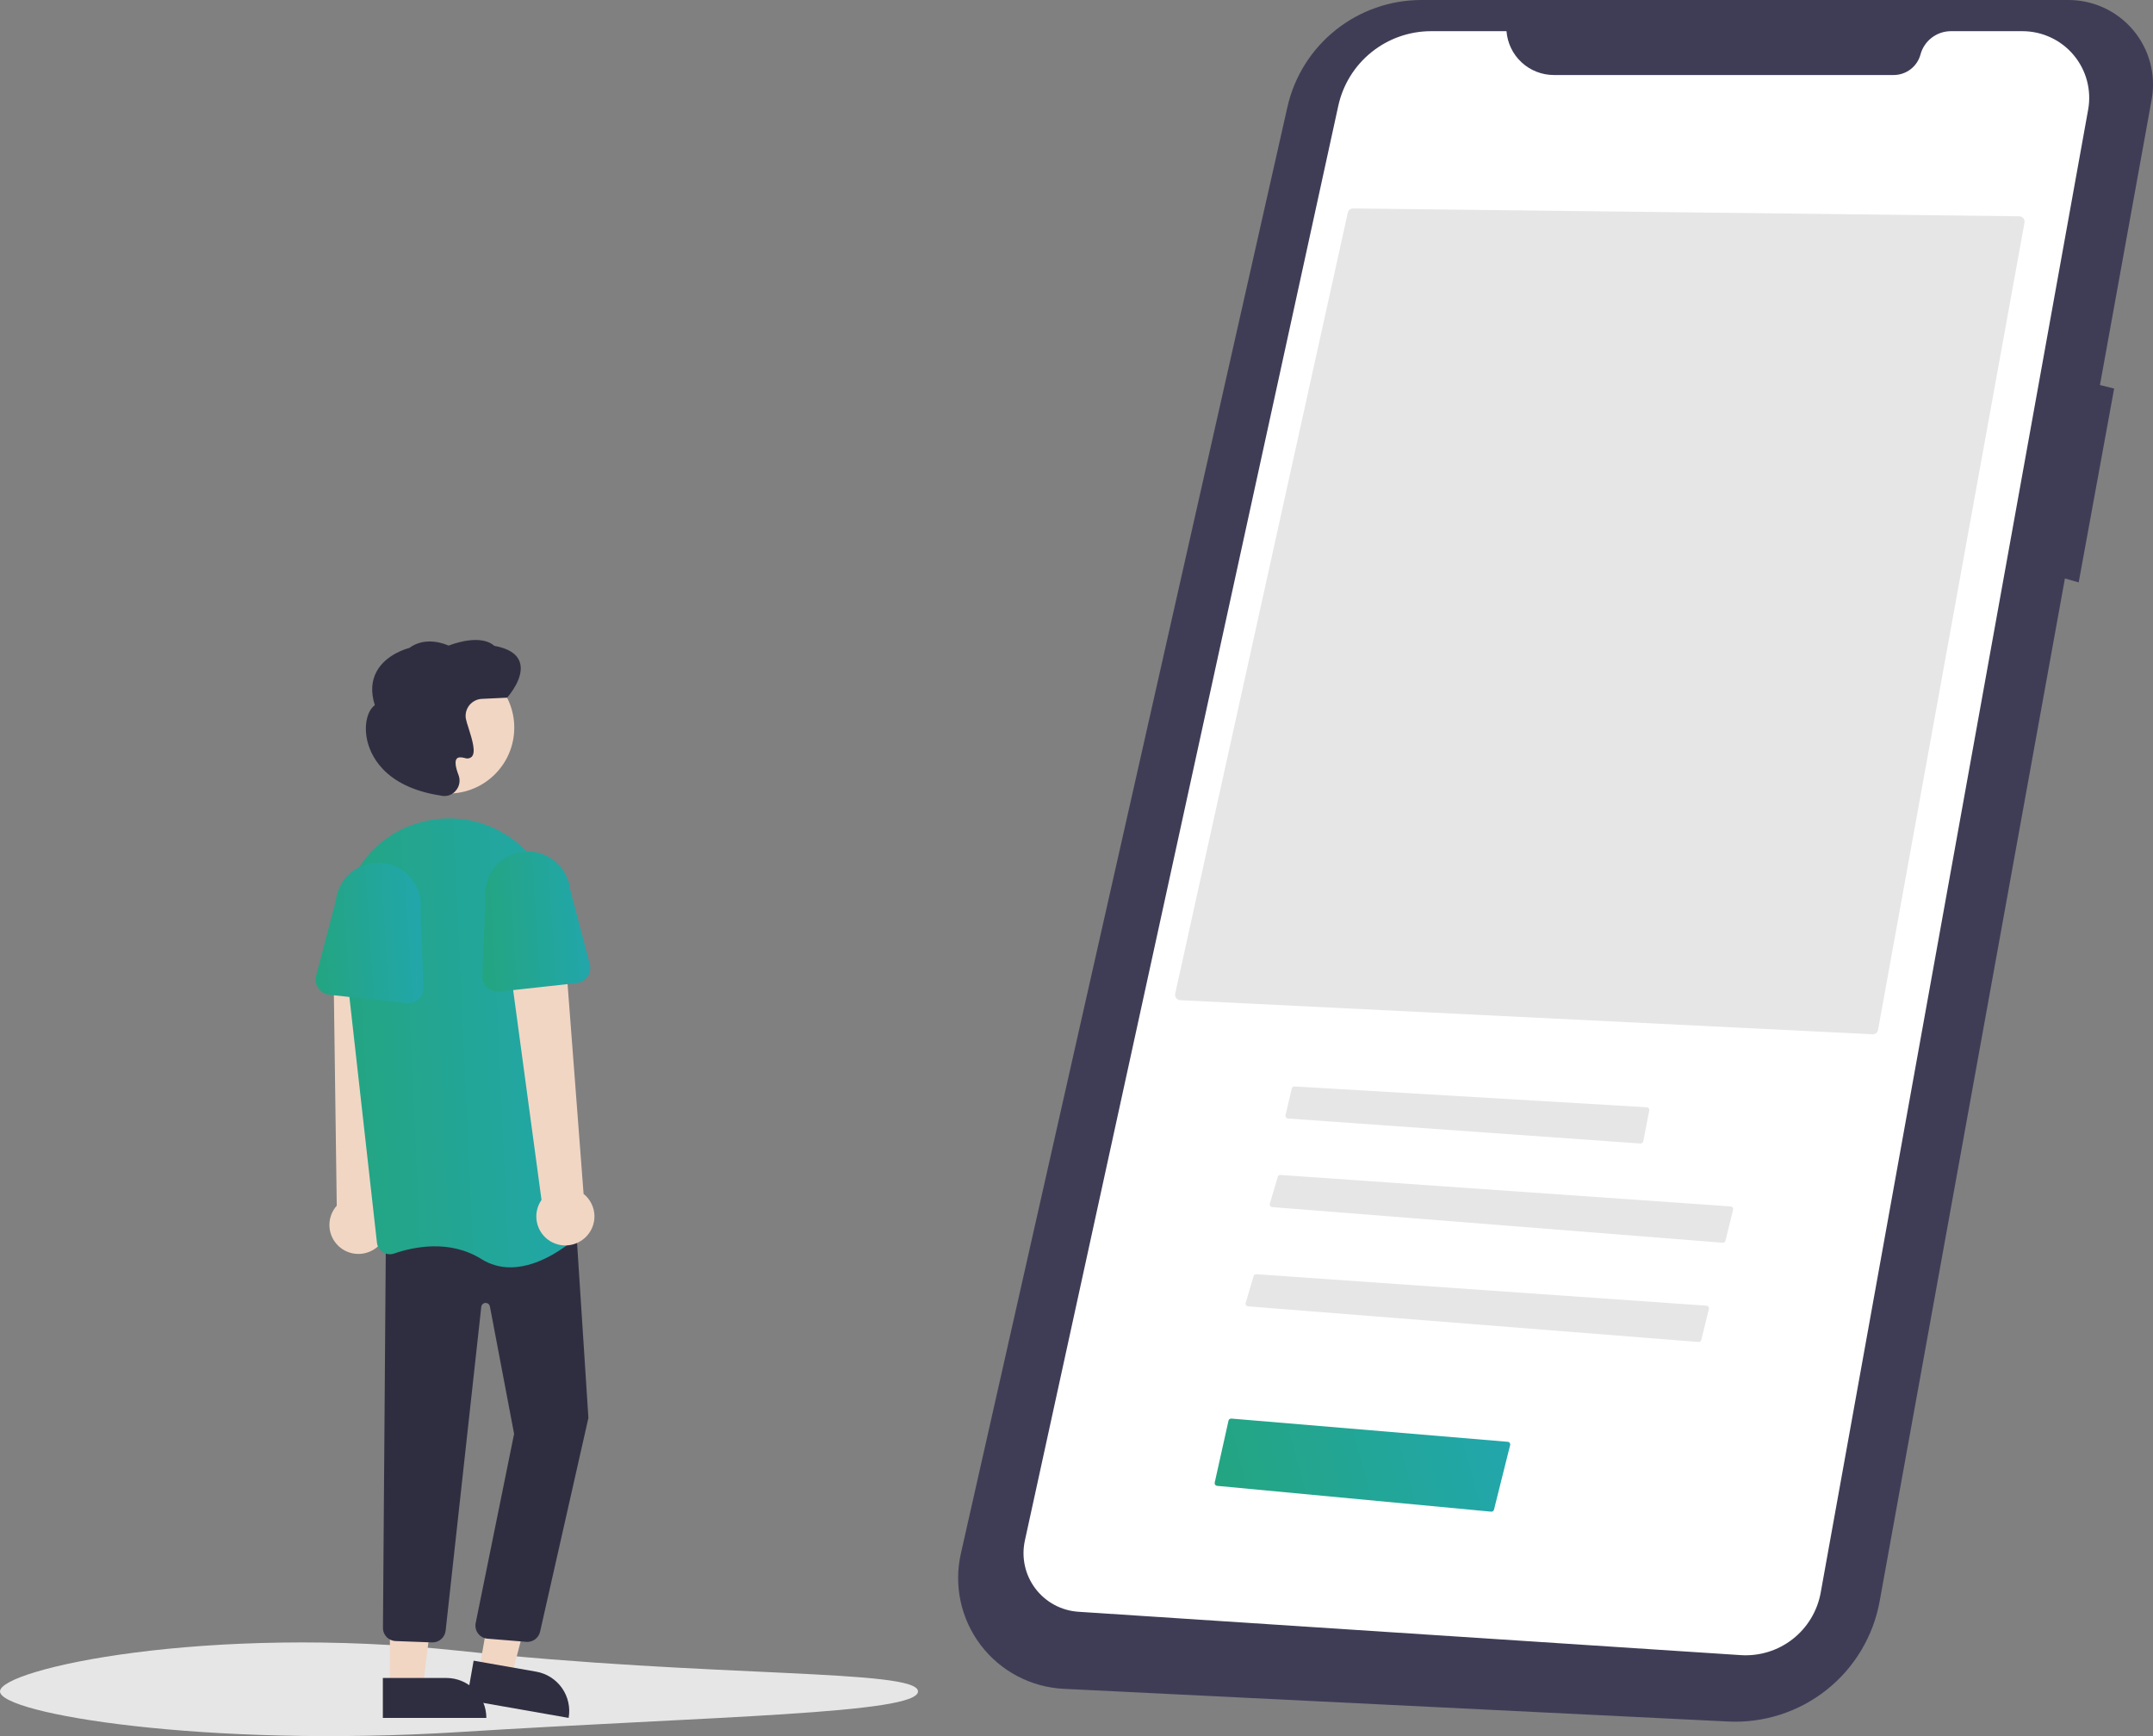 <svg width="124" height="100" viewBox="0 0 124 100" fill="none" xmlns="http://www.w3.org/2000/svg">
<rect x="0" y="0" width="124" height="100" fill="#808080" stroke="none"/>
<g clip-path="url(#clip0_4387_12652)">
<path d="M119.088 0H81.866C80.07 5.34488e-05 78.327 0.61 76.924 1.731C75.521 2.851 74.541 4.415 74.147 6.165L55.339 89.491C55.134 90.4 55.13 91.342 55.329 92.253C55.527 93.163 55.922 94.019 56.486 94.761C57.051 95.503 57.771 96.112 58.596 96.547C59.421 96.981 60.331 97.23 61.263 97.276L99.528 99.159C101.577 99.26 103.592 98.612 105.199 97.338C106.805 96.063 107.892 94.249 108.257 92.232L118.927 33.32L119.72 33.547L121.762 22.381L120.945 22.177L123.923 5.732C124.051 5.028 124.022 4.304 123.837 3.612C123.652 2.921 123.317 2.278 122.856 1.731C122.394 1.183 121.817 0.744 121.166 0.445C120.515 0.146 119.806 -0.006 119.089 -0L119.088 0Z" fill="#3F3D56"/>
<path d="M86.765 1.796H82.421C81.173 1.796 79.963 2.223 78.991 3.004C78.019 3.786 77.344 4.876 77.078 6.094L59.026 88.74C58.922 89.216 58.922 89.708 59.026 90.184C59.13 90.66 59.336 91.108 59.629 91.497C59.922 91.886 60.296 92.207 60.725 92.439C61.154 92.67 61.628 92.806 62.115 92.838L100.255 95.335C101.331 95.405 102.395 95.078 103.245 94.414C104.094 93.751 104.669 92.798 104.861 91.738L120.265 6.316C120.365 5.763 120.342 5.195 120.198 4.652C120.054 4.109 119.792 3.604 119.431 3.173C119.071 2.742 118.62 2.395 118.11 2.158C117.601 1.92 117.045 1.796 116.483 1.796H112.361C111.962 1.796 111.574 1.928 111.258 2.17C110.941 2.412 110.713 2.752 110.609 3.137C110.518 3.477 110.317 3.777 110.037 3.991C109.757 4.205 109.415 4.321 109.062 4.321H89.495C88.806 4.321 88.141 4.061 87.635 3.593C87.129 3.125 86.819 2.483 86.765 1.796Z" fill="white"/>
<path d="M107.849 59.573C107.924 59.575 107.996 59.551 108.054 59.505C108.112 59.458 108.151 59.393 108.164 59.32L116.599 12.823C116.607 12.779 116.605 12.734 116.594 12.69C116.583 12.646 116.563 12.606 116.534 12.571C116.506 12.536 116.471 12.508 116.431 12.489C116.391 12.469 116.347 12.459 116.302 12.458L77.929 12.006H77.925C77.856 12.006 77.788 12.03 77.734 12.074C77.68 12.118 77.642 12.179 77.627 12.247L67.684 57.234C67.674 57.278 67.674 57.324 67.684 57.368C67.693 57.412 67.712 57.453 67.739 57.489C67.766 57.525 67.8 57.554 67.84 57.575C67.879 57.596 67.923 57.608 67.967 57.61L107.849 59.573Z" fill="#E6E6E6"/>
<path d="M74.549 62.579C74.514 62.579 74.48 62.591 74.453 62.613C74.426 62.634 74.406 62.665 74.398 62.699L74.039 64.237C74.034 64.259 74.034 64.281 74.038 64.303C74.043 64.325 74.052 64.346 74.065 64.364C74.078 64.382 74.095 64.397 74.115 64.407C74.134 64.418 74.156 64.424 74.178 64.426L94.479 65.867C94.517 65.87 94.554 65.858 94.584 65.835C94.614 65.813 94.634 65.78 94.642 65.743L94.987 63.963C94.992 63.941 94.991 63.919 94.986 63.898C94.981 63.876 94.971 63.856 94.958 63.839C94.944 63.821 94.927 63.807 94.908 63.797C94.888 63.786 94.867 63.781 94.845 63.779L74.558 62.579L74.549 62.579Z" fill="#E6E6E6"/>
<path d="M99.213 71.581C99.25 71.584 99.286 71.574 99.316 71.553C99.346 71.531 99.367 71.5 99.376 71.464L99.816 69.681C99.821 69.659 99.822 69.636 99.817 69.614C99.813 69.592 99.804 69.571 99.791 69.553C99.777 69.535 99.76 69.519 99.74 69.508C99.721 69.498 99.699 69.491 99.677 69.49L73.751 67.678C73.716 67.676 73.681 67.685 73.652 67.705C73.623 67.725 73.602 67.755 73.592 67.789L73.135 69.33C73.128 69.352 73.127 69.375 73.13 69.398C73.134 69.421 73.143 69.442 73.156 69.461C73.169 69.48 73.186 69.496 73.206 69.507C73.226 69.519 73.248 69.526 73.271 69.528L99.213 71.581Z" fill="#E6E6E6"/>
<path d="M97.821 77.298C97.858 77.301 97.894 77.291 97.924 77.27C97.954 77.248 97.975 77.217 97.984 77.181L98.423 75.398C98.429 75.376 98.429 75.353 98.425 75.331C98.421 75.309 98.412 75.288 98.398 75.27C98.385 75.252 98.368 75.237 98.348 75.226C98.329 75.215 98.307 75.208 98.284 75.207L72.359 73.395C72.324 73.393 72.289 73.402 72.26 73.422C72.231 73.442 72.21 73.472 72.2 73.506L71.743 75.047C71.736 75.069 71.735 75.092 71.738 75.115C71.742 75.138 71.75 75.159 71.763 75.178C71.776 75.197 71.793 75.213 71.813 75.224C71.833 75.236 71.856 75.243 71.879 75.245L97.821 77.298Z" fill="#E6E6E6"/>
<path d="M52.871 97.426C52.871 98.719 41.021 98.856 26.436 99.767C11.863 100.677 0 98.719 0 97.426C0 96.132 11.919 93.531 26.436 95.084C41.021 96.645 52.871 96.132 52.871 97.426Z" fill="#E6E6E6"/>
<path d="M85.881 87.072C85.918 87.076 85.955 87.066 85.985 87.045C86.015 87.023 86.037 86.992 86.045 86.955L86.975 83.239C86.981 83.218 86.982 83.195 86.978 83.173C86.973 83.151 86.964 83.13 86.951 83.112C86.938 83.094 86.921 83.078 86.902 83.067C86.882 83.056 86.861 83.049 86.838 83.048L70.918 81.71C70.881 81.707 70.844 81.718 70.814 81.74C70.784 81.762 70.763 81.794 70.754 81.831L69.96 85.397C69.956 85.419 69.956 85.441 69.96 85.462C69.964 85.484 69.973 85.504 69.986 85.522C69.999 85.539 70.016 85.554 70.035 85.565C70.054 85.576 70.075 85.582 70.097 85.585L85.881 87.072Z" fill="url(#paint0_linear_4387_12652)"/>
<path d="M21.597 71.928C21.797 71.791 21.965 71.612 22.089 71.403C22.212 71.194 22.288 70.96 22.312 70.718C22.335 70.477 22.305 70.233 22.224 70.004C22.143 69.775 22.012 69.567 21.842 69.394L22.486 55.022L19.204 55.389L19.395 69.448C19.123 69.753 18.972 70.147 18.972 70.556C18.971 70.965 19.121 71.36 19.393 71.665C19.664 71.971 20.039 72.167 20.445 72.215C20.851 72.263 21.261 72.161 21.597 71.928L21.597 71.928Z" fill="#F1D6C4"/>
<path d="M27.584 96.258L29.452 96.586L31.298 89.546L28.851 89.062L27.584 96.258Z" fill="#F1D6C4"/>
<path d="M32.75 98.951L26.88 97.92L27.278 95.655L30.881 96.288C31.482 96.393 32.017 96.733 32.368 97.233C32.718 97.732 32.856 98.351 32.75 98.951L32.75 98.951Z" fill="#2F2E41"/>
<path d="M22.457 97.192H24.354L25.256 89.885H22.457L22.457 97.192Z" fill="#F1D6C4"/>
<path d="M28.011 98.951L22.05 98.952L22.05 96.651L25.708 96.651C26.318 96.651 26.904 96.894 27.336 97.325C27.768 97.756 28.011 98.341 28.011 98.951Z" fill="#2F2E41"/>
<path d="M30.37 94.573C30.34 94.573 30.311 94.571 30.281 94.568L28.049 94.385C27.947 94.373 27.849 94.34 27.761 94.289C27.672 94.238 27.594 94.17 27.533 94.088C27.472 94.006 27.427 93.913 27.403 93.813C27.379 93.714 27.375 93.611 27.392 93.51L29.609 82.589L28.216 75.253C28.205 75.194 28.172 75.14 28.125 75.103C28.077 75.065 28.017 75.046 27.956 75.049C27.896 75.052 27.838 75.077 27.795 75.119C27.751 75.161 27.724 75.218 27.718 75.278L25.667 93.917C25.648 94.113 25.553 94.294 25.403 94.422C25.252 94.55 25.058 94.615 24.861 94.602L22.758 94.524C22.574 94.511 22.401 94.431 22.271 94.299C22.142 94.167 22.065 93.993 22.056 93.809L22.224 71.285L33.127 69.924L33.889 81.673L33.886 81.686L31.103 93.997C31.063 94.161 30.969 94.307 30.836 94.412C30.703 94.516 30.539 94.573 30.37 94.573Z" fill="#2F2E41"/>
<path d="M25.82 45.708C27.918 45.708 29.619 44.009 29.619 41.913C29.619 39.817 27.918 38.118 25.82 38.118C23.721 38.118 22.02 39.817 22.02 41.913C22.02 44.009 23.721 45.708 25.82 45.708Z" fill="#F1D6C4"/>
<path d="M29.4 72.999C28.805 73.003 28.223 72.836 27.72 72.519C25.879 71.37 23.789 71.827 22.707 72.201C22.6 72.239 22.485 72.252 22.372 72.239C22.259 72.226 22.15 72.188 22.054 72.127C21.959 72.067 21.879 71.987 21.819 71.892C21.759 71.797 21.722 71.69 21.71 71.578L19.742 54.021C19.412 51.08 21.186 48.314 23.96 47.445C24.065 47.413 24.171 47.382 24.278 47.352C25.142 47.119 26.046 47.077 26.927 47.23C27.808 47.382 28.645 47.726 29.379 48.237C30.126 48.753 30.752 49.427 31.21 50.21C31.669 50.994 31.951 51.868 32.035 52.772L33.691 70.447C33.703 70.561 33.687 70.677 33.646 70.784C33.605 70.892 33.54 70.988 33.455 71.066C32.874 71.603 31.188 72.999 29.4 72.999Z" fill="url(#paint1_linear_4387_12652)"/>
<path d="M23.407 57.786L18.967 57.298C18.841 57.285 18.719 57.244 18.61 57.179C18.5 57.113 18.407 57.026 18.335 56.921C18.263 56.816 18.214 56.697 18.192 56.572C18.171 56.447 18.176 56.319 18.208 56.196L19.338 51.894C19.372 51.571 19.469 51.258 19.624 50.974C19.779 50.689 19.989 50.437 20.241 50.234C20.494 50.031 20.785 49.88 21.097 49.789C21.408 49.699 21.735 49.671 22.057 49.707C22.38 49.743 22.692 49.843 22.976 50.001C23.259 50.158 23.509 50.371 23.71 50.625C23.911 50.88 24.06 51.172 24.147 51.484C24.235 51.796 24.259 52.122 24.22 52.444L24.388 56.875C24.392 57.002 24.37 57.128 24.321 57.245C24.273 57.363 24.2 57.468 24.107 57.555C24.014 57.641 23.903 57.707 23.782 57.747C23.662 57.787 23.534 57.8 23.407 57.786L23.407 57.786Z" fill="url(#paint2_linear_4387_12652)"/>
<path d="M33.673 71.313C33.856 71.152 34.001 70.954 34.098 70.732C34.195 70.509 34.243 70.268 34.237 70.026C34.231 69.783 34.172 69.545 34.063 69.328C33.955 69.11 33.801 68.919 33.611 68.768L32.516 54.423L29.3 55.146L31.188 69.116C30.954 69.452 30.852 69.861 30.901 70.267C30.95 70.673 31.146 71.047 31.453 71.318C31.759 71.588 32.154 71.738 32.564 71.737C32.973 71.736 33.367 71.585 33.673 71.313H33.673Z" fill="#F1D6C4"/>
<path d="M28.068 56.885C27.974 56.798 27.901 56.693 27.853 56.575C27.804 56.458 27.782 56.331 27.786 56.205L27.954 51.774C27.918 51.454 27.945 51.13 28.035 50.82C28.124 50.51 28.273 50.221 28.474 49.969C28.675 49.717 28.924 49.508 29.206 49.352C29.489 49.196 29.799 49.097 30.119 49.061C30.44 49.025 30.765 49.052 31.075 49.141C31.384 49.23 31.674 49.379 31.926 49.58C32.178 49.781 32.389 50.029 32.544 50.311C32.701 50.593 32.8 50.903 32.836 51.223L33.966 55.526C33.998 55.649 34.004 55.777 33.982 55.902C33.96 56.027 33.911 56.146 33.839 56.251C33.767 56.355 33.674 56.443 33.565 56.508C33.455 56.574 33.334 56.614 33.207 56.628L28.767 57.116C28.641 57.13 28.513 57.116 28.392 57.076C28.272 57.036 28.161 56.971 28.068 56.884L28.068 56.885Z" fill="url(#paint3_linear_4387_12652)"/>
<path d="M25.594 45.851C25.526 45.851 25.459 45.843 25.393 45.828L25.373 45.823C22.033 45.313 21.294 43.38 21.133 42.573C20.965 41.737 21.156 40.931 21.587 40.618C21.352 39.876 21.39 39.218 21.7 38.661C22.241 37.691 23.414 37.363 23.572 37.322C24.509 36.632 25.63 37.093 25.834 37.186C27.647 36.516 28.34 37.074 28.465 37.199C29.275 37.344 29.769 37.656 29.933 38.128C30.241 39.014 29.267 40.115 29.226 40.162L29.204 40.186L27.753 40.255C27.615 40.261 27.48 40.297 27.357 40.359C27.234 40.421 27.126 40.508 27.038 40.614C26.951 40.721 26.887 40.845 26.851 40.977C26.815 41.11 26.807 41.249 26.828 41.385C26.867 41.561 26.917 41.734 26.976 41.904C27.224 42.677 27.409 43.338 27.17 43.589C27.116 43.638 27.049 43.67 26.977 43.683C26.905 43.695 26.832 43.687 26.764 43.66C26.537 43.599 26.383 43.612 26.307 43.698C26.188 43.83 26.224 44.166 26.409 44.644C26.467 44.795 26.483 44.959 26.454 45.118C26.426 45.278 26.354 45.426 26.247 45.547C26.167 45.642 26.067 45.718 25.954 45.771C25.841 45.824 25.718 45.851 25.593 45.851H25.594Z" fill="#2F2E41"/>
</g>
<defs>
<linearGradient id="paint0_linear_4387_12652" x1="69.957" y1="87.073" x2="87.173" y2="82.424" gradientUnits="userSpaceOnUse">
<stop stop-color="#23A580"/>
<stop offset="1" stop-color="#22A6AD"/>
</linearGradient>
<linearGradient id="paint1_linear_4387_12652" x1="19.703" y1="72.999" x2="34.853" y2="72.302" gradientUnits="userSpaceOnUse">
<stop stop-color="#23A580"/>
<stop offset="1" stop-color="#22A6AD"/>
</linearGradient>
<linearGradient id="paint2_linear_4387_12652" x1="18.179" y1="57.792" x2="24.888" y2="57.354" gradientUnits="userSpaceOnUse">
<stop stop-color="#23A580"/>
<stop offset="1" stop-color="#22A6AD"/>
</linearGradient>
<linearGradient id="paint3_linear_4387_12652" x1="27.786" y1="57.121" x2="34.495" y2="56.682" gradientUnits="userSpaceOnUse">
<stop stop-color="#23A580"/>
<stop offset="1" stop-color="#22A6AD"/>
</linearGradient>
<clipPath id="clip0_4387_12652">
<rect width="124" height="100" fill="white"/>
</clipPath>
</defs>
</svg>

